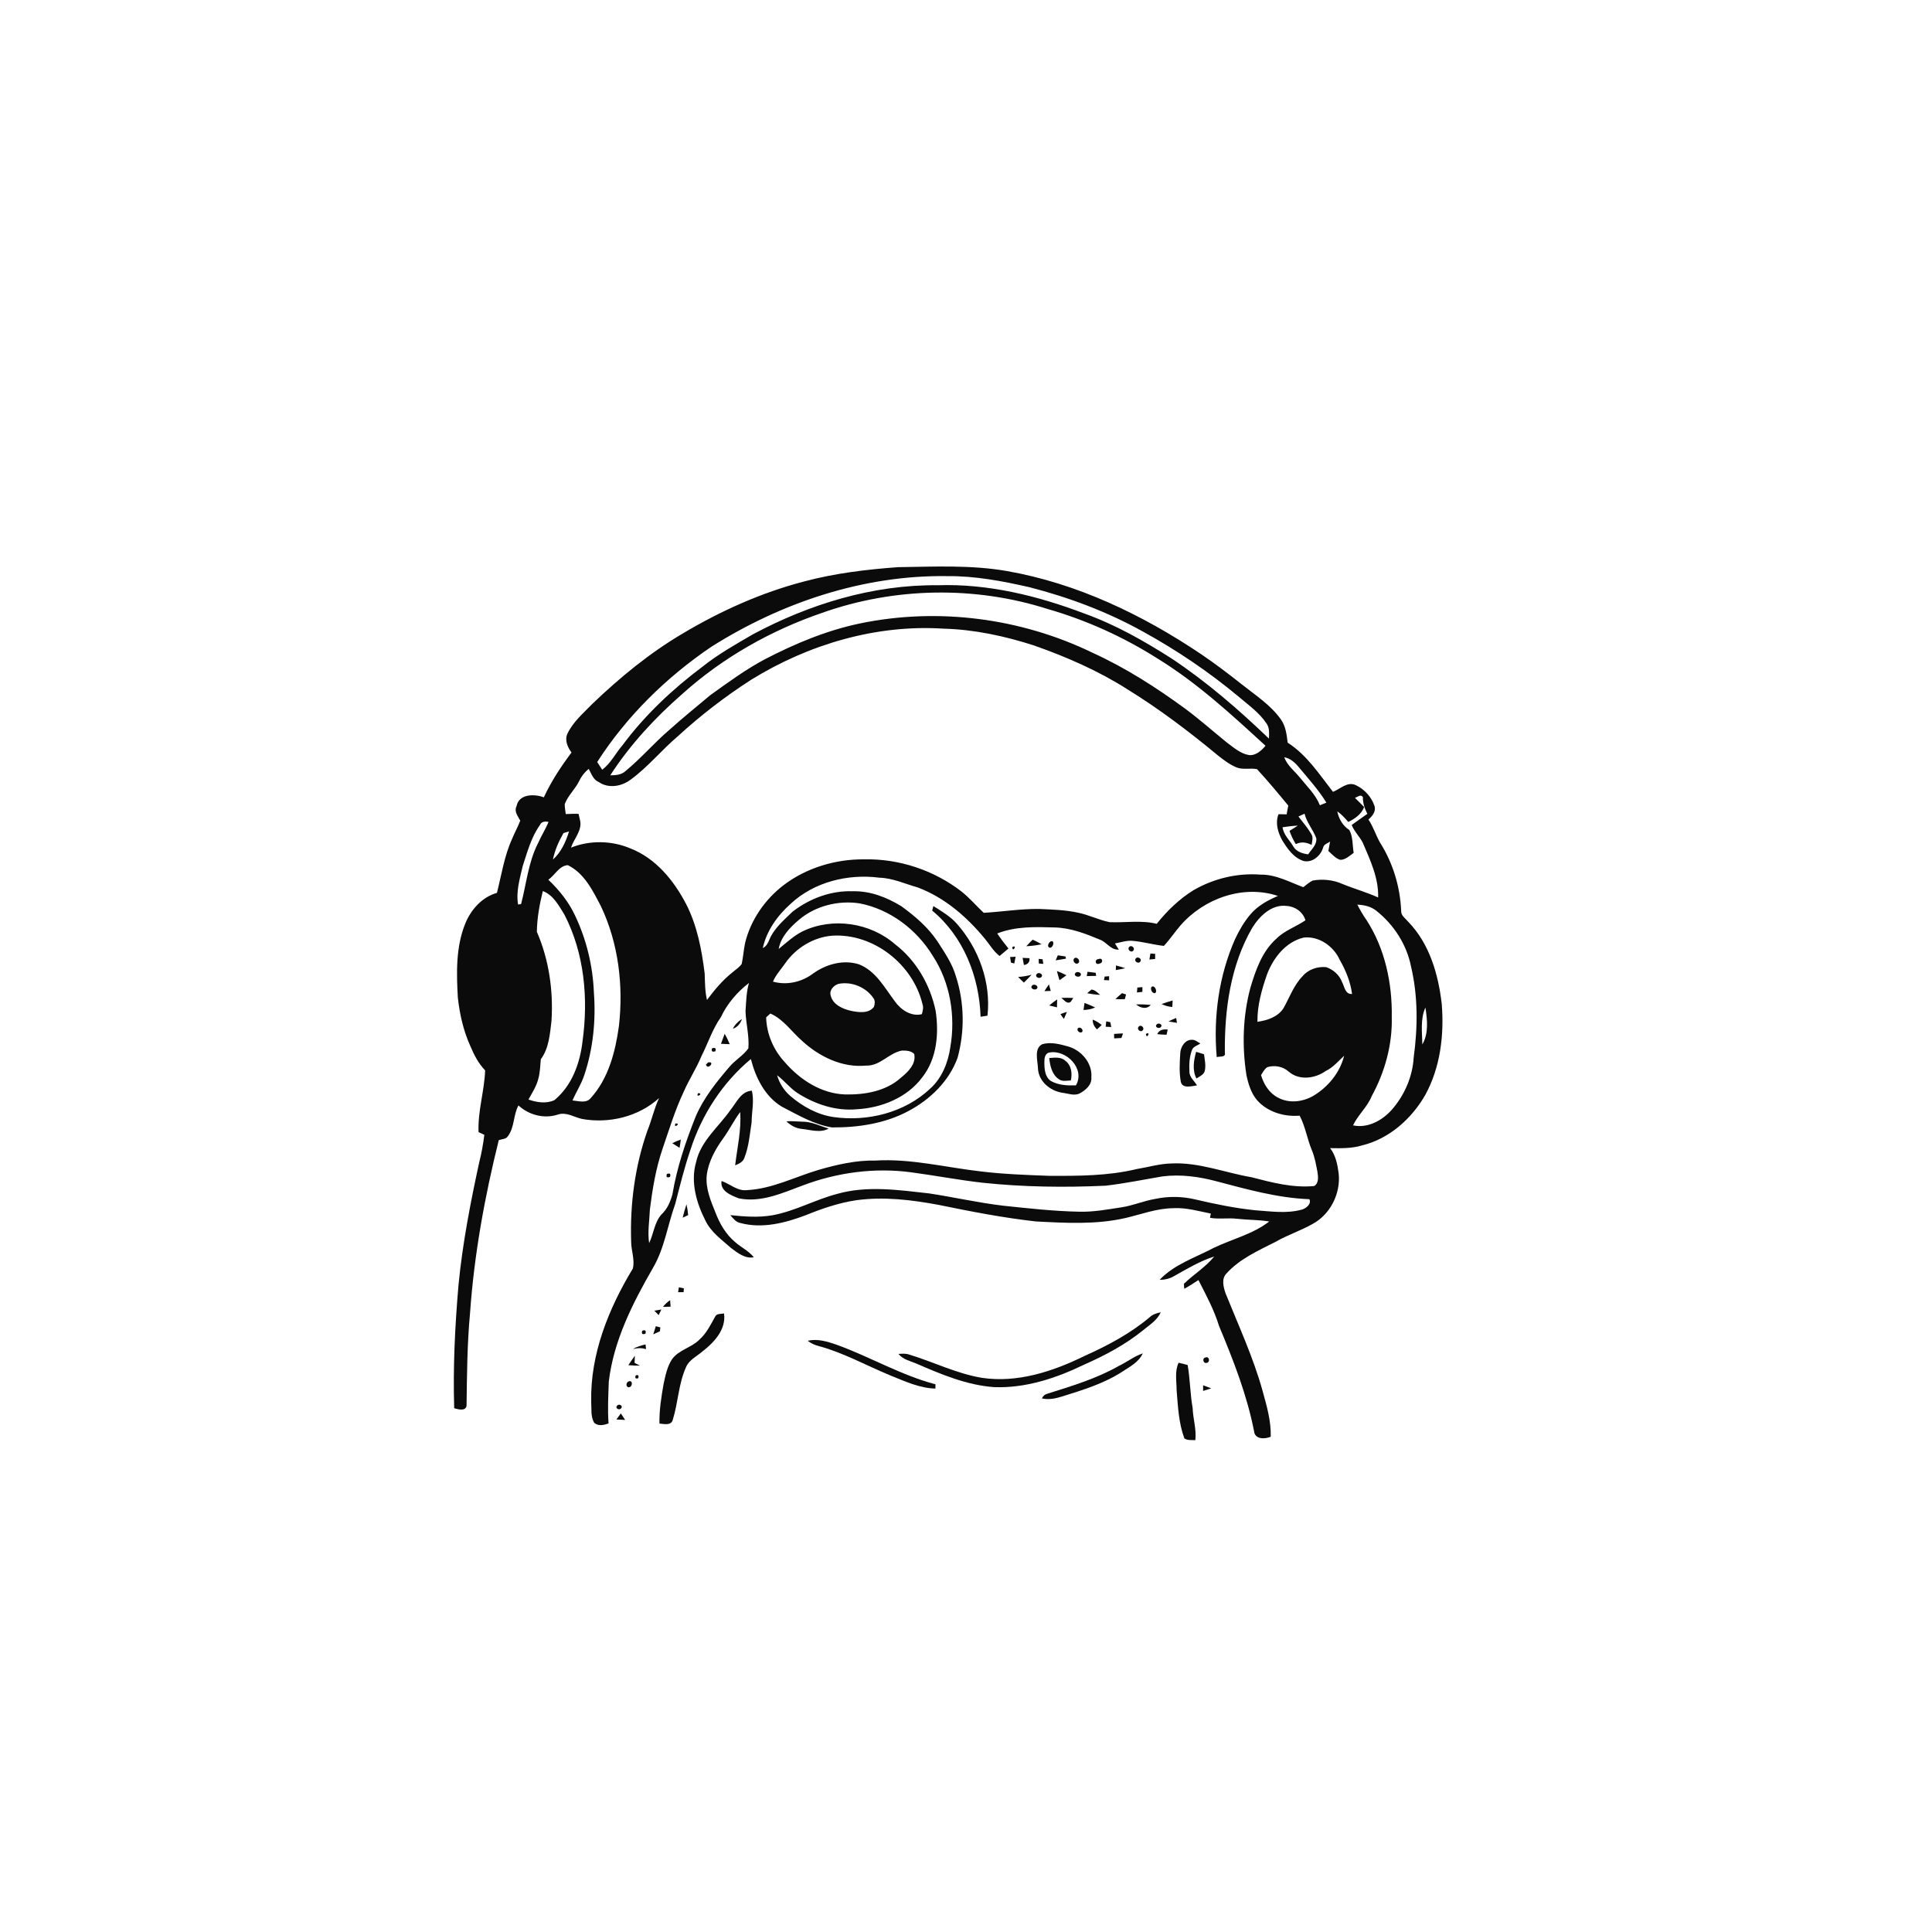 <svg xmlns="http://www.w3.org/2000/svg" width="1024pt" height="1024pt" viewBox="0 0 1024 1024" version="1.1">
<g id="#ffffffff">
<path fill="#ffffff" opacity="0" d=" M 0.00 0.00 L 1024.00 0.00 L 1024.00 1024.00 L 0.00 1024.00 L 0.00 0.00 M 426.15 308.20 C 403.50 314.11 381.95 323.81 361.86 335.77 C 344.39 346.06 328.62 359.02 314.01 373.01 C 309.25 377.92 303.83 382.50 300.80 388.76 C 299.14 392.23 300.79 396.00 302.92 398.84 C 297.31 406.29 292.17 414.13 288.24 422.61 C 283.34 420.72 275.07 420.71 273.81 427.18 C 272.36 430.15 274.47 432.49 275.74 434.97 C 274.50 438.22 272.78 441.28 271.47 444.51 C 267.30 453.61 265.82 463.60 263.39 473.24 C 255.50 475.46 249.57 482.13 246.59 489.55 C 241.56 501.95 241.93 515.60 242.66 528.72 C 243.64 537.60 245.64 546.44 249.36 554.60 C 251.30 559.20 253.63 563.70 257.13 567.33 C 256.74 578.28 253.16 589.00 253.65 600.05 C 254.67 600.51 255.69 600.99 256.71 601.48 C 256.09 606.32 255.26 611.15 254.04 615.88 C 249.35 637.40 245.15 659.08 243.02 681.02 C 241.15 702.75 240.07 724.57 240.73 746.39 C 242.84 747.00 246.85 748.13 247.29 745.02 C 247.50 728.67 247.61 712.29 249.13 696.00 C 251.30 665.05 256.88 634.39 264.36 604.29 C 266.01 603.69 268.22 603.87 269.21 602.17 C 272.79 597.45 271.99 591.02 274.79 585.90 C 280.32 591.01 288.43 593.12 295.66 590.75 C 300.15 589.19 304.33 592.20 308.61 593.09 C 322.91 595.64 338.52 591.84 349.35 581.98 C 346.69 587.53 345.46 593.62 343.14 599.30 C 336.53 618.06 333.88 638.13 334.52 657.97 C 334.50 662.75 336.60 667.67 335.41 672.37 C 322.56 693.61 312.80 717.78 313.35 742.99 C 313.58 746.68 313.00 750.73 314.91 754.08 C 317.08 756.06 320.07 755.34 322.54 754.46 C 322.02 747.04 322.41 739.58 322.68 732.16 C 325.28 710.51 335.32 690.70 346.07 672.05 C 352.22 661.57 353.84 649.35 357.90 638.06 C 360.37 628.55 362.68 618.99 365.87 609.68 C 371.80 591.02 382.89 573.86 397.98 561.31 C 400.48 571.17 405.41 581.14 414.40 586.57 C 422.93 590.93 431.38 596.04 440.98 597.56 C 454.95 597.64 469.33 595.48 481.74 588.74 C 493.13 582.64 503.08 572.95 507.54 560.63 C 511.38 546.56 511.16 531.43 506.67 517.53 C 504.74 510.73 500.67 504.88 496.91 499.01 C 491.91 491.48 484.93 485.55 477.68 480.28 C 469.97 475.58 461.17 472.13 452.01 472.39 C 440.53 471.94 429.18 476.20 420.15 483.14 C 415.54 487.63 410.33 491.93 407.79 498.01 C 407.05 499.82 406.16 501.62 404.31 502.50 C 406.28 493.33 412.10 485.22 419.05 479.05 C 431.47 467.43 449.44 463.04 466.08 465.19 C 473.20 465.39 479.69 468.48 486.44 470.37 C 500.75 475.75 512.62 486.09 522.20 497.79 C 524.66 500.82 526.66 504.27 529.79 506.70 C 531.37 505.40 532.92 504.05 534.51 502.74 C 532.41 500.18 530.41 497.52 528.56 494.77 C 538.19 490.93 548.80 491.28 558.98 491.57 C 567.39 491.77 575.35 494.84 583.00 498.04 C 586.65 499.39 588.71 503.62 593.00 503.31 C 592.32 502.20 591.63 501.12 590.94 500.05 C 593.93 499.51 596.89 498.44 599.97 498.64 C 605.67 499.09 611.20 500.71 616.87 501.35 C 620.05 497.98 622.57 494.08 625.60 490.59 C 638.05 476.21 658.90 468.72 677.34 474.86 C 671.91 477.17 666.54 480.11 662.70 484.69 C 659.42 488.56 656.86 492.99 654.69 497.56 C 645.99 517.17 643.03 539.01 644.89 560.31 C 646.48 559.74 649.81 560.61 649.20 557.94 C 648.97 535.24 652.17 511.66 663.72 491.75 C 667.57 485.54 674.04 479.17 681.95 480.17 C 686.47 480.43 690.61 483.35 691.91 487.77 C 686.90 491.23 680.88 493.14 676.52 497.52 C 668.93 504.26 665.54 514.14 662.72 523.58 C 658.71 538.58 658.25 554.41 660.62 569.72 C 661.59 574.38 663.02 579.16 666.09 582.91 C 671.61 589.35 680.56 592.03 688.83 591.32 C 691.91 597.11 692.81 603.71 695.35 609.72 C 696.86 613.35 697.53 617.25 698.27 621.10 C 698.65 623.66 699.12 626.96 696.59 628.61 C 685.30 629.72 674.15 626.77 663.32 623.96 C 649.20 621.55 635.48 615.94 620.96 616.66 C 614.68 616.76 608.65 618.62 602.50 619.62 C 587.29 623.29 571.56 623.28 556.00 623.21 C 543.86 622.76 531.70 622.33 519.63 620.85 C 501.12 618.73 482.75 613.99 464.01 615.12 C 453.77 614.91 443.69 617.22 433.91 620.05 C 421.35 623.75 409.33 630.10 396.04 630.78 C 390.91 631.46 386.99 627.51 382.45 625.95 C 381.52 631.28 387.58 633.64 391.62 635.16 C 403.35 637.54 414.67 632.33 425.41 628.34 C 443.66 621.41 463.57 618.75 482.96 621.35 C 495.64 623.04 508.22 625.46 520.93 626.89 C 542.51 629.16 564.26 629.45 585.92 628.45 C 596.11 627.28 606.16 625.20 616.26 623.50 C 625.82 622.32 635.49 623.63 644.74 626.10 C 660.93 630.36 677.18 634.97 694.01 635.60 C 695.21 638.09 692.33 640.40 690.17 641.07 C 682.00 643.38 673.45 642.03 665.15 641.45 C 654.46 640.35 643.91 638.15 633.46 635.71 C 626.52 634.06 619.24 633.97 612.27 635.45 C 606.19 636.48 600.47 639.00 594.36 639.91 C 586.95 641.04 579.53 642.43 572.00 642.23 C 558.48 641.96 545.03 640.45 531.60 639.03 C 518.40 637.48 505.43 634.48 492.30 632.51 C 476.23 630.72 459.55 628.28 443.70 632.79 C 432.03 635.85 421.32 641.96 409.38 644.12 C 402.00 645.41 394.45 644.82 387.05 644.04 C 388.54 645.70 389.96 647.74 392.33 648.19 C 403.94 651.36 416.09 648.22 427.04 644.09 C 435.74 640.56 444.70 637.47 454.02 636.12 C 468.55 634.17 483.24 635.95 497.56 638.62 C 514.61 642.13 531.73 645.46 549.04 647.39 C 564.86 648.22 580.95 649.15 596.53 645.57 C 604.97 643.59 613.24 640.41 622.02 640.36 C 628.74 640.00 635.25 641.92 641.77 643.23 C 641.66 643.79 641.43 644.90 641.32 645.46 C 646.11 646.33 650.97 645.38 655.79 645.99 C 661.42 646.62 667.11 646.47 672.72 647.41 C 664.06 654.14 653.10 656.70 643.35 661.37 C 633.57 666.56 622.42 670.09 614.63 678.32 C 617.31 678.35 619.98 677.73 622.30 676.35 C 629.19 672.50 636.01 668.36 643.58 665.97 C 638.98 671.58 632.71 675.44 627.50 680.42 C 627.52 681.30 627.58 682.19 627.70 683.08 C 630.28 681.68 632.75 680.08 635.19 678.45 C 639.25 686.38 643.51 694.25 646.12 702.81 C 653.69 720.87 660.87 739.24 664.67 758.52 C 665.07 762.97 670.37 762.83 673.51 761.50 C 673.76 753.14 671.35 745.03 669.16 737.06 C 664.21 719.29 656.42 702.52 649.56 685.45 C 648.45 682.17 647.30 677.82 650.01 675.03 C 657.05 667.18 666.87 662.89 676.08 658.19 C 682.40 654.56 689.38 652.31 695.71 648.72 C 705.12 643.65 710.65 632.53 709.53 621.98 C 708.93 617.27 707.94 612.38 705.00 608.53 C 710.65 608.64 716.40 608.74 721.88 607.10 C 736.26 603.61 748.14 593.05 755.39 580.40 C 763.41 565.81 765.48 548.61 764.16 532.20 C 762.38 516.50 757.69 500.18 746.40 488.58 C 744.98 486.82 742.55 485.36 742.65 482.85 C 742.13 470.05 738.29 457.38 731.43 446.56 C 729.17 442.60 727.88 438.16 725.30 434.38 C 727.35 432.52 729.46 430.10 728.48 427.10 C 726.92 422.36 723.11 418.28 718.62 416.15 C 714.19 414.03 710.38 418.19 706.50 419.69 C 699.26 410.39 692.61 400.08 682.49 393.63 C 681.97 389.33 681.44 384.79 678.82 381.20 C 673.41 373.59 665.41 368.49 658.22 362.76 C 651.31 357.30 644.30 351.94 637.01 346.99 C 605.75 325.90 570.91 309.17 533.55 302.64 C 514.53 299.36 495.15 300.34 475.94 300.61 C 459.20 301.83 442.41 303.84 426.15 308.20 M 494.06 482.63 C 510.65 496.31 519.06 517.75 519.73 538.90 C 520.95 538.72 522.17 538.53 523.39 538.33 C 525.32 520.77 518.83 502.89 507.27 489.74 C 503.78 485.73 499.15 483.04 494.71 480.24 C 494.55 480.84 494.23 482.03 494.06 482.63 M 543.98 501.52 C 546.69 501.38 549.40 501.06 552.06 500.48 C 550.52 499.57 548.94 498.75 547.31 498.05 C 546.17 499.17 545.05 500.32 543.98 501.52 M 556.81 499.00 C 555.77 499.57 554.69 501.83 556.36 502.31 C 558.33 502.58 559.30 497.93 556.81 499.00 M 536.52 501.97 C 536.66 505.34 539.46 500.36 536.52 501.97 M 598.39 502.02 C 597.31 503.40 599.69 505.28 600.72 503.77 C 601.81 502.33 599.45 500.54 598.39 502.02 M 609.74 505.38 C 609.55 506.43 609.37 507.50 609.20 508.57 C 610.21 508.47 611.23 508.37 612.25 508.28 C 612.25 507.37 612.25 506.46 612.26 505.57 C 611.41 505.49 610.57 505.43 609.74 505.38 M 560.66 506.34 C 560.38 507.00 559.81 508.33 559.53 509.00 C 561.35 508.69 563.17 508.39 565.00 508.10 C 564.93 507.81 564.78 507.23 564.71 506.94 C 563.35 506.75 562.00 506.54 560.66 506.34 M 535.35 507.24 C 535.51 508.22 535.68 509.21 535.85 510.20 C 536.29 510.32 537.15 510.55 537.59 510.67 C 537.83 509.47 538.07 508.27 538.31 507.08 C 537.57 507.12 536.09 507.20 535.35 507.24 M 542.00 507.69 C 542.17 508.63 542.52 510.52 542.69 511.46 C 544.66 511.28 545.97 509.85 545.63 507.85 C 544.41 507.78 543.20 507.72 542.00 507.69 M 550.52 508.22 C 550.54 508.83 550.58 510.06 550.59 510.67 C 551.19 510.72 552.38 510.83 552.98 510.88 C 552.88 510.27 552.68 509.04 552.59 508.43 C 552.07 508.38 551.03 508.27 550.52 508.22 M 569.36 507.99 C 568.13 509.34 570.18 511.71 571.61 510.39 C 572.84 509.10 570.69 506.70 569.36 507.99 M 582.23 508.34 C 579.97 508.43 580.43 511.77 582.67 510.72 C 584.91 510.52 584.52 507.33 582.23 508.34 M 601.96 508.04 C 600.84 509.47 603.39 511.14 604.37 509.69 C 605.51 508.21 602.96 506.64 601.96 508.04 M 591.51 511.71 C 591.48 512.32 591.42 513.55 591.39 514.16 C 593.07 513.88 594.74 513.58 596.40 513.18 C 594.78 512.61 593.15 512.15 591.51 511.71 M 560.18 514.67 C 560.59 516.30 561.06 517.92 561.57 519.54 C 562.80 518.69 564.01 517.80 565.21 516.91 C 563.57 516.06 561.89 515.31 560.18 514.67 M 569.97 515.73 C 568.74 517.28 571.68 518.35 572.62 517.17 C 573.85 515.57 570.91 514.51 569.97 515.73 M 576.42 515.06 C 576.31 515.63 576.10 516.78 576.00 517.35 C 577.66 517.32 579.32 517.28 580.99 517.23 C 580.93 516.82 580.81 516.00 580.75 515.60 C 579.30 515.40 577.86 515.22 576.42 515.06 M 539.65 517.79 C 540.62 518.83 541.62 519.84 542.68 520.80 C 544.07 519.43 545.47 518.07 546.77 516.61 C 544.44 517.28 542.06 517.65 539.65 517.79 M 549.45 516.29 C 548.21 517.86 551.03 519.08 552.00 517.78 C 553.22 516.26 550.37 514.98 549.45 516.29 M 585.49 517.58 C 585.40 518.05 585.21 518.99 585.12 519.46 C 585.80 519.49 587.16 519.55 587.84 519.58 C 587.84 519.04 587.85 517.97 587.85 517.43 C 587.26 517.47 586.08 517.54 585.49 517.58 M 546.96 522.44 C 545.73 523.96 548.61 525.14 549.59 523.99 C 550.74 522.43 547.93 521.16 546.96 522.44 M 553.57 525.32 C 554.68 525.28 555.80 525.24 556.92 525.20 C 556.60 524.04 556.28 522.89 555.95 521.76 C 555.11 522.91 554.31 524.10 553.57 525.32 M 602.82 523.41 C 602.77 524.07 602.65 525.38 602.60 526.04 C 603.55 525.93 604.52 525.82 605.49 525.72 C 605.49 525.09 605.50 523.83 605.50 523.20 C 604.60 523.26 603.71 523.33 602.82 523.41 M 610.30 523.11 C 609.60 524.37 610.54 526.34 612.03 526.44 C 613.87 525.75 611.90 521.72 610.30 523.11 M 578.57 524.48 C 577.74 525.09 576.96 525.75 576.22 526.45 C 578.48 526.87 580.77 527.22 583.09 527.29 C 581.72 526.18 580.42 524.70 578.57 524.48 M 591.17 529.53 C 592.83 529.62 594.51 529.64 596.18 529.57 C 596.35 528.95 596.68 527.71 596.84 527.09 C 596.31 526.92 595.25 526.57 594.71 526.40 C 593.51 527.41 592.30 528.43 591.17 529.53 M 562.54 528.88 C 563.90 529.96 565.75 532.61 567.62 530.83 C 567.93 530.35 568.56 529.40 568.87 528.93 C 566.75 528.84 564.65 528.84 562.54 528.88 M 556.10 532.92 C 557.13 533.17 559.19 533.67 560.22 533.92 C 560.24 532.51 560.28 531.11 560.31 529.71 C 558.86 530.72 557.43 531.76 556.10 532.92 M 615.64 532.17 C 617.43 533.02 619.35 533.60 621.35 533.72 C 621.43 532.56 621.50 531.41 621.53 530.26 C 619.55 530.86 617.57 531.44 615.64 532.17 M 574.81 531.58 C 574.60 532.81 574.43 534.05 574.29 535.31 C 576.42 535.25 578.51 534.84 580.46 533.97 C 578.61 533.08 576.72 532.30 574.81 531.58 M 602.19 532.36 C 604.32 534.29 607.84 535.18 609.91 532.60 C 607.33 532.38 604.76 532.27 602.19 532.36 M 562.07 537.48 C 562.60 538.38 563.21 539.23 563.91 540.03 C 564.46 538.80 564.99 537.57 565.49 536.34 C 564.33 536.66 563.19 537.04 562.07 537.48 M 619.33 541.40 C 620.81 541.67 622.30 541.92 623.81 542.13 C 623.71 541.48 623.50 540.18 623.39 539.53 C 622.00 540.08 620.64 540.69 619.33 541.40 M 579.15 540.42 C 579.09 542.47 579.98 544.21 581.44 545.60 C 582.06 545.02 583.30 543.85 583.92 543.27 C 582.48 542.08 580.89 541.08 579.15 540.42 M 586.32 541.34 C 586.25 542.05 586.11 543.47 586.04 544.18 C 587.02 544.23 588.00 544.29 588.99 544.35 C 588.82 543.49 588.66 542.64 588.50 541.79 C 587.96 541.68 586.86 541.45 586.32 541.34 M 613.02 543.04 C 611.79 544.48 614.44 545.50 615.31 544.33 C 616.50 542.91 613.85 541.83 613.02 543.04 M 603.46 544.25 C 602.30 545.65 604.69 547.46 605.74 545.99 C 606.82 544.59 604.49 542.70 603.46 544.25 M 571.29 545.03 C 570.45 546.28 572.52 548.00 573.59 546.90 C 574.39 545.63 572.34 543.89 571.29 545.03 M 613.36 548.11 C 614.99 548.31 616.64 548.42 618.30 548.44 C 618.46 547.75 618.76 546.38 618.91 545.69 C 616.63 545.39 614.38 545.79 613.36 548.11 M 590.50 548.01 C 590.50 548.60 590.52 549.78 590.52 550.37 C 591.79 550.30 593.07 550.23 594.36 550.16 C 594.58 549.55 595.02 548.34 595.24 547.74 C 593.64 547.79 592.07 547.87 590.50 548.01 M 607.37 547.98 C 607.57 551.36 610.32 546.36 607.37 547.98 M 625.56 558.20 C 625.28 563.21 624.93 568.32 625.84 573.29 C 626.65 577.22 631.66 575.65 634.44 575.28 C 633.02 572.88 630.34 570.95 630.42 567.90 C 630.23 564.17 630.39 560.33 631.68 556.78 C 632.23 554.68 634.67 554.21 636.22 553.06 C 634.79 552.35 633.50 551.02 631.82 551.11 C 628.10 550.96 625.72 554.88 625.56 558.20 M 552.45 553.45 C 547.99 555.64 549.95 561.94 550.12 565.93 C 550.28 572.97 556.38 578.10 562.97 579.18 C 566.06 579.51 569.45 581.05 572.42 579.45 C 575.49 577.72 578.78 574.94 578.44 571.03 C 579.06 563.51 573.21 556.71 566.22 554.68 C 561.80 553.43 556.98 552.13 552.45 553.45 M 633.96 557.48 C 632.72 562.12 631.82 567.15 634.15 571.63 C 635.75 570.50 638.02 569.69 638.56 567.60 C 639.22 564.67 638.54 561.68 638.15 558.78 C 636.75 558.33 635.35 557.89 633.96 557.48 M 387.22 588.22 C 380.93 597.28 371.42 604.68 368.95 615.92 C 365.90 626.42 369.10 637.57 373.92 647.00 C 376.87 653.13 382.57 657.09 387.50 661.49 C 390.99 664.10 394.87 667.23 399.54 666.39 C 396.86 662.99 392.84 661.18 389.66 658.35 C 384.75 654.26 381.45 648.57 379.21 642.66 C 376.66 636.41 373.90 629.84 374.58 622.94 C 375.46 615.70 379.11 609.17 383.31 603.35 C 386.57 598.87 388.98 593.84 392.31 589.41 C 392.99 598.91 390.76 608.26 389.64 617.64 C 391.66 616.84 393.83 615.86 394.56 613.61 C 396.92 607.65 397.40 601.15 398.37 594.86 C 398.41 589.27 399.85 583.60 398.49 578.08 C 392.75 578.43 390.38 584.33 387.22 588.22 M 416.80 594.32 C 419.00 596.47 421.76 598.03 424.87 598.34 C 429.63 598.81 434.72 600.64 439.23 598.17 C 434.58 596.79 430.09 594.41 425.13 594.51 C 422.35 594.40 419.57 594.13 416.80 594.32 M 363.84 638.32 C 363.05 640.64 362.44 643.01 361.83 645.39 C 362.56 645.05 364.01 644.37 364.74 644.03 C 364.58 642.11 364.28 640.19 363.84 638.32 M 359.82 682.29 C 359.67 683.15 359.53 684.02 359.40 684.90 C 360.38 684.88 361.35 684.87 362.33 684.86 C 362.37 684.36 362.43 683.35 362.46 682.85 C 361.80 682.71 360.48 682.43 359.82 682.29 M 351.36 692.67 C 352.71 692.66 354.07 692.62 355.42 692.57 C 355.36 691.70 355.24 689.97 355.18 689.11 C 353.74 690.10 352.44 691.28 351.36 692.67 M 346.80 694.67 C 347.57 695.44 348.33 696.24 349.10 697.03 C 349.46 696.30 350.17 694.82 350.53 694.08 C 349.60 694.23 347.73 694.52 346.80 694.67 M 378.97 697.97 C 376.63 702.16 374.50 706.61 370.86 709.87 C 366.64 714.26 359.95 715.33 356.26 720.32 C 353.65 724.20 352.74 728.92 351.74 733.42 C 350.50 740.38 349.39 747.42 349.52 754.51 C 351.94 754.71 355.72 755.74 356.58 752.55 C 359.44 743.37 359.62 733.41 363.63 724.56 C 365.27 720.73 369.31 718.90 372.31 716.30 C 378.50 711.50 384.96 704.63 383.76 696.14 C 382.11 696.53 379.73 696.04 378.97 697.97 M 609.26 698.24 C 598.98 706.88 587.02 713.20 574.83 718.68 C 558.06 726.90 539.30 733.11 520.41 730.27 C 507.06 728.06 494.86 721.89 481.99 717.98 C 480.13 717.32 478.13 717.46 476.20 717.61 C 478.52 720.49 482.22 721.30 485.48 722.64 C 498.73 728.37 512.38 734.19 526.96 735.21 C 543.53 735.83 559.70 730.50 574.45 723.36 C 585.60 718.44 596.49 712.68 605.98 704.97 C 609.37 702.17 613.36 699.72 615.23 695.56 C 613.04 695.94 610.90 696.67 609.26 698.24 M 347.59 702.92 C 347.18 704.36 346.68 705.78 346.23 707.22 C 347.40 706.68 348.58 706.15 349.76 705.61 C 349.82 705.10 349.94 704.07 350.00 703.55 C 349.40 703.39 348.19 703.08 347.59 702.92 M 340.41 705.31 C 339.88 706.94 340.44 707.47 342.07 706.90 C 342.61 705.27 342.05 704.74 340.41 705.31 M 428.12 710.66 C 429.75 711.93 431.63 712.83 433.65 713.35 C 447.02 716.94 459.16 723.76 471.89 729.01 C 479.59 732.09 487.33 735.77 495.78 735.98 C 495.79 735.41 495.82 734.27 495.83 733.71 C 477.48 728.89 461.02 719.07 443.26 712.67 C 438.41 711.05 433.25 709.39 428.12 710.66 M 335.51 715.05 C 337.81 714.44 340.13 714.33 342.41 715.10 C 342.35 714.46 342.22 713.19 342.15 712.55 C 339.86 713.17 337.51 713.71 335.51 715.05 M 592.93 724.00 C 581.10 730.74 567.96 734.64 555.05 738.72 C 553.74 739.07 552.80 739.89 552.23 741.19 C 555.90 742.03 559.63 741.22 563.15 740.10 C 574.10 736.67 585.27 733.25 594.97 726.93 C 598.98 724.29 603.61 721.93 605.69 717.32 C 601.10 718.86 597.27 721.93 592.93 724.00 M 333.04 723.59 C 335.09 723.77 337.15 723.78 339.21 723.83 C 338.26 723.33 337.30 722.85 336.35 722.38 C 336.38 721.43 336.44 719.53 336.47 718.58 C 335.28 720.22 334.12 721.87 333.04 723.59 M 638.98 719.48 C 636.97 719.80 637.72 722.98 639.65 722.33 C 641.52 721.91 640.96 718.73 638.98 719.48 M 623.64 736.97 C 624.35 745.51 624.72 754.29 627.75 762.41 C 629.46 763.54 631.61 763.19 633.56 763.32 C 634.21 757.55 632.31 751.96 632.12 746.23 C 630.78 738.70 630.80 731.01 629.48 723.49 C 627.88 723.04 626.27 722.63 624.67 722.29 C 622.54 726.90 623.63 732.09 623.64 736.97 M 336.91 729.01 C 336.44 730.45 336.90 730.93 338.27 730.47 C 338.72 729.01 338.26 728.53 336.91 729.01 M 333.25 732.14 C 331.94 732.51 331.51 734.82 333.00 735.26 C 335.15 735.65 335.80 731.34 333.25 732.14 M 637.68 734.22 C 637.67 735.22 637.67 736.22 637.67 737.23 C 639.11 736.80 640.53 736.34 641.96 735.86 C 640.54 735.28 639.11 734.73 637.68 734.22 M 327.04 745.11 C 325.80 746.51 328.40 747.67 329.24 746.39 C 330.43 744.97 327.87 743.78 327.04 745.11 M 326.70 752.35 C 328.25 752.44 329.79 752.52 331.35 752.59 C 330.59 751.43 329.82 750.28 329.04 749.15 C 328.25 750.20 327.47 751.27 326.70 752.35 Z" />
<path fill="#ffffff" opacity="0" d=" M 376.88 342.90 C 414.10 319.36 457.72 304.71 502.03 305.36 C 516.73 305.21 531.29 307.97 545.58 311.22 C 566.60 316.63 587.11 324.31 606.08 334.91 C 623.97 344.76 640.95 356.28 656.64 369.36 C 661.81 373.77 667.56 377.80 671.34 383.55 C 672.98 385.87 672.63 388.80 672.57 391.48 C 656.50 376.06 639.57 361.39 620.99 349.03 C 606.35 339.70 591.16 331.06 574.76 325.19 C 550.00 315.77 523.65 309.29 497.01 310.19 C 462.78 309.84 429.17 320.11 399.17 336.14 C 389.98 341.47 380.67 346.71 372.34 353.35 C 356.45 365.27 341.82 378.99 329.95 394.97 C 326.26 399.23 323.76 404.54 319.18 407.98 C 318.30 406.60 317.43 405.23 316.53 403.88 C 332.11 379.64 353.08 359.05 376.88 342.90 Z" />
<path fill="#ffffff" opacity="0" d=" M 435.78 324.81 C 473.98 311.26 516.59 310.45 555.23 322.77 C 575.90 328.70 595.65 337.68 613.80 349.21 C 634.66 362.07 652.77 378.76 670.75 395.27 C 668.56 397.86 665.67 400.54 662.02 400.21 C 657.47 399.46 653.95 396.25 650.36 393.63 C 643.00 387.67 635.91 381.36 628.30 375.71 C 612.81 364.36 596.55 353.93 579.04 345.96 C 541.05 327.54 497.05 321.85 455.69 330.46 C 438.06 334.15 421.32 341.16 405.38 349.43 C 395.17 354.87 385.83 361.72 376.45 368.46 C 369.23 374.55 361.84 380.47 354.82 386.80 C 346.73 393.70 339.81 401.87 331.59 408.63 C 329.40 410.74 326.30 410.90 323.43 410.95 C 333.94 394.73 347.19 380.40 361.73 367.73 C 383.10 348.50 408.64 334.11 435.78 324.81 Z" />
<path fill="#ffffff" opacity="0" d=" M 398.22 360.23 C 428.50 341.54 464.30 330.90 500.03 333.20 C 516.37 333.62 532.48 337.11 548.00 342.09 C 565.26 348.18 582.18 355.53 597.64 365.40 C 614.51 375.81 630.32 387.79 645.57 400.43 C 648.59 402.82 651.72 405.21 655.30 406.70 C 658.78 408.15 662.68 406.95 666.24 407.66 C 671.99 413.92 677.44 420.45 682.84 427.00 C 682.48 428.53 682.19 430.07 681.96 431.62 C 680.51 431.57 679.08 431.54 677.65 431.54 C 675.79 436.11 677.31 441.23 679.59 445.35 C 682.37 449.88 685.74 454.79 691.10 456.39 C 695.75 457.30 700.02 453.51 701.28 449.25 C 701.68 447.45 703.64 446.99 704.97 446.06 C 704.69 447.72 704.37 449.37 704.06 451.03 C 705.99 452.73 707.75 454.87 710.26 455.71 C 713.12 455.84 715.27 453.55 717.47 452.04 C 716.81 448.02 717.15 443.56 715.18 439.92 C 711.70 437.71 709.63 434.06 708.79 430.08 C 711.06 431.57 712.86 433.62 714.62 435.66 C 718.15 433.92 721.56 431.59 723.02 427.75 C 721.44 426.09 719.78 424.51 718.17 422.90 C 719.55 422.41 721.17 420.75 722.36 422.48 C 722.30 425.64 723.29 428.57 724.72 431.35 C 721.99 433.38 719.13 435.23 716.41 437.26 C 717.80 440.69 720.52 443.30 722.25 446.53 C 726.21 455.81 730.76 465.34 730.44 475.68 C 724.28 472.88 717.74 471.08 711.49 468.51 C 706.55 466.31 700.98 465.77 695.69 466.73 C 693.89 467.65 692.37 469.01 690.78 470.23 C 683.37 467.48 676.15 463.40 668.01 463.57 C 655.75 462.63 643.33 465.64 632.70 471.75 C 625.10 476.42 618.64 482.70 613.08 489.64 C 604.90 487.61 596.41 489.13 588.11 488.77 C 582.46 487.61 577.22 484.96 571.57 483.78 C 564.72 482.26 557.68 482.08 550.71 481.76 C 540.90 481.66 531.17 483.26 521.39 483.81 C 517.40 480.07 513.85 475.85 509.54 472.46 C 494.93 461.19 476.45 455.06 458.01 455.47 C 442.79 455.34 427.36 459.96 415.21 469.23 C 405.40 476.80 397.95 487.54 394.95 499.62 C 394.16 503.34 393.92 507.16 393.13 510.88 C 391.89 512.71 389.93 513.87 388.30 515.31 C 383.03 519.46 378.72 524.64 374.72 529.99 C 373.61 525.38 373.68 520.66 373.49 515.97 C 371.92 503.36 369.53 490.59 363.67 479.20 C 357.20 466.72 347.57 454.91 334.14 449.68 C 324.23 445.47 312.66 445.26 302.65 449.26 C 304.25 444.36 308.84 439.99 307.38 434.50 C 307.17 433.44 306.92 432.39 306.65 431.35 C 304.38 431.28 302.12 431.37 299.86 431.47 C 299.69 429.71 299.28 427.97 299.32 426.21 C 301.02 421.65 304.82 418.36 306.93 414.03 C 308.12 411.49 309.86 409.27 312.04 407.51 C 313.46 410.09 314.41 413.32 317.42 414.53 C 322.54 418.07 329.48 416.83 334.23 413.24 C 343.42 406.55 350.60 397.58 359.25 390.25 C 371.34 379.15 384.41 369.10 398.22 360.23 Z" />
<path fill="#ffffff" opacity="0" d=" M 680.68 401.34 C 683.91 401.95 686.35 404.16 688.38 406.61 C 693.47 412.70 698.83 418.63 703.02 425.41 C 702.16 425.76 700.43 426.46 699.57 426.81 C 697.28 421.05 692.70 416.81 688.92 412.06 C 686.07 408.57 682.23 405.73 680.68 401.34 Z" />
<path fill="#ffffff" opacity="0" d=" M 688.20 432.76 C 689.01 432.39 690.62 431.65 691.43 431.28 C 692.62 436.01 696.00 439.76 697.65 444.29 C 698.11 447.71 695.05 450.21 693.35 452.83 C 690.31 452.41 687.06 451.41 685.44 448.59 C 683.51 445.23 680.28 442.49 679.79 438.46 C 682.47 438.06 685.16 437.71 687.88 437.60 C 686.40 438.54 684.91 439.44 683.46 440.39 C 684.34 442.83 685.43 445.20 686.82 447.41 C 689.62 445.98 692.46 446.44 695.17 447.81 C 695.45 445.91 696.17 443.81 695.01 442.05 C 693.07 438.73 690.53 435.81 688.20 432.76 Z" />
<path fill="#ffffff" opacity="0" d=" M 286.18 437.28 C 286.94 435.36 288.99 435.28 290.74 435.62 C 289.13 439.56 286.82 443.15 285.10 447.04 C 279.99 457.07 279.01 468.45 276.18 479.19 C 275.78 479.24 274.99 479.35 274.59 479.41 C 273.43 472.50 275.52 465.65 277.06 458.99 C 279.51 451.54 281.55 443.74 286.18 437.28 Z" />
<path fill="#ffffff" opacity="0" d=" M 298.66 441.54 C 299.40 441.33 300.86 440.90 301.60 440.68 C 299.89 446.19 297.44 451.66 293.07 455.59 C 294.07 450.62 296.15 445.91 298.66 441.54 Z" />
<path fill="#ffffff" opacity="0" d=" M 290.64 466.28 C 294.11 463.85 296.39 458.85 300.94 458.55 C 309.72 462.78 314.23 472.16 318.54 480.40 C 327.82 500.04 330.48 522.37 328.04 543.84 C 326.17 557.42 322.52 571.66 313.06 582.05 C 310.65 584.96 306.60 583.51 303.44 583.26 C 305.39 578.71 308.16 574.53 309.69 569.80 C 314.41 555.74 315.87 540.69 314.77 525.95 C 314.20 511.89 310.83 497.93 304.78 485.22 C 301.43 478.01 296.36 471.74 290.64 466.28 Z" />
<path fill="#ffffff" opacity="0" d=" M 284.55 493.89 C 284.64 486.63 285.97 479.33 287.71 472.28 C 293.30 474.38 296.19 480.02 299.17 484.80 C 309.78 505.32 311.89 529.32 308.75 551.93 C 307.41 563.56 303.12 575.45 293.86 583.09 C 289.48 585.13 284.49 584.29 280.09 582.78 C 282.07 579.17 284.41 575.66 285.36 571.60 C 286.29 568.28 286.29 564.83 286.64 561.43 C 290.98 555.57 291.48 548.00 292.31 541.00 C 293.31 525.02 290.96 508.62 284.55 493.89 Z" />
<path fill="#ffffff" opacity="0" d=" M 423.48 487.50 C 432.22 480.10 444.33 477.10 455.57 478.80 C 471.74 481.90 485.89 492.68 494.39 506.61 C 503.63 520.72 506.54 538.49 503.70 555.00 C 502.53 563.17 499.26 571.39 493.01 577.01 C 479.50 589.75 459.78 594.64 441.63 592.04 C 433.17 590.77 425.46 586.49 419.01 581.00 C 415.60 578.10 413.12 574.21 411.88 569.91 C 415.71 572.76 418.63 576.67 422.64 579.31 C 431.92 585.24 442.96 588.97 454.07 587.93 C 467.27 587.22 480.86 581.78 488.90 570.90 C 496.60 561.04 497.72 547.69 495.90 535.71 C 493.03 522.03 485.63 509.09 474.47 500.53 C 461.33 489.03 441.33 486.02 425.53 493.56 C 420.73 495.92 416.82 499.64 412.71 502.98 C 413.90 496.47 418.64 491.63 423.48 487.50 Z" />
<path fill="#ffffff" opacity="0" d=" M 719.42 479.50 C 722.95 479.61 726.54 480.42 729.38 482.64 C 738.69 490.00 745.55 500.54 747.87 512.24 C 751.60 528.00 751.47 544.44 749.29 560.42 C 748.70 570.76 744.31 580.75 737.44 588.46 C 732.40 594.00 724.81 598.11 717.14 596.46 C 719.78 590.88 724.68 586.77 727.02 581.00 C 734.02 568.20 738.05 553.66 737.66 539.01 C 737.96 521.14 734.07 502.81 724.29 487.66 C 722.43 485.08 720.89 482.31 719.42 479.50 Z" />
<path fill="#ffffff" opacity="0" d=" M 416.33 510.35 C 421.97 502.37 431.15 496.78 440.93 495.94 C 462.88 494.51 483.93 511.11 488.94 532.26 C 489.58 534.00 489.05 535.81 488.60 537.54 C 482.91 538.93 477.44 535.20 474.29 530.73 C 468.83 523.47 464.15 514.56 455.21 511.09 C 446.91 508.51 437.90 511.02 430.98 515.97 C 424.96 520.53 417.01 522.35 409.69 520.28 C 411.25 516.56 414.09 513.65 416.33 510.35 Z" />
<path fill="#ffffff" opacity="0" d=" M 671.51 516.56 C 674.81 507.75 681.46 499.17 691.02 496.93 C 699.14 496.05 706.89 501.53 710.12 508.81 C 713.32 514.37 715.78 520.43 716.62 526.83 C 712.92 527.10 712.66 522.97 711.32 520.53 C 709.91 516.74 706.66 513.88 702.88 512.60 C 698.31 512.17 693.37 513.81 690.40 517.40 C 685.72 522.19 683.50 528.64 680.28 534.37 C 677.29 539.02 671.66 540.85 666.46 541.57 C 666.35 532.98 668.72 524.60 671.51 516.56 Z" />
<path fill="#ffffff" opacity="0" d=" M 444.41 521.47 C 451.45 520.06 459.16 523.27 463.10 529.28 C 463.90 530.58 463.68 532.30 463.19 533.69 C 460.34 537.37 455.11 536.56 451.12 535.78 C 446.71 534.78 441.46 532.54 440.30 527.71 C 439.40 524.82 441.86 522.29 444.41 521.47 Z" />
<path fill="#ffffff" opacity="0" d=" M 382.08 539.11 C 385.43 531.96 390.73 525.79 396.97 520.99 C 395.56 525.87 395.48 530.97 395.14 536.01 C 395.36 542.58 397.20 549.06 396.65 555.66 C 393.88 559.54 389.57 561.89 386.54 565.54 C 379.69 573.56 372.94 581.92 368.76 591.70 C 363.43 605.08 358.76 618.80 356.40 633.04 C 355.32 636.93 353.66 640.87 350.62 643.65 C 346.79 647.91 346.48 653.92 344.05 658.90 C 343.18 652.96 344.21 647.01 344.45 641.08 C 345.80 630.28 347.58 619.48 351.08 609.14 C 354.61 598.86 357.76 588.40 362.43 578.54 C 365.23 572.11 369.13 566.24 371.80 559.75 C 375.27 552.89 377.62 545.44 382.08 539.11 M 388.41 545.26 C 390.89 544.49 392.41 542.46 393.27 540.10 C 391.21 541.35 389.50 543.10 388.41 545.26 M 382.13 553.24 C 383.67 553.32 385.22 553.39 386.77 553.44 C 385.98 551.56 385.14 549.69 384.08 547.95 C 383.40 549.70 382.76 551.46 382.13 553.24 M 377.40 555.63 C 376.90 557.21 377.49 557.73 379.17 557.19 C 379.67 555.61 379.08 555.09 377.40 555.63 M 375.27 563.13 C 375.00 563.42 374.45 564.00 374.17 564.29 C 375.20 567.52 379.31 562.25 375.27 563.13 M 369.99 579.40 C 368.45 582.35 373.36 579.46 369.99 579.40 M 358.00 595.47 C 356.67 598.49 361.42 595.26 358.00 595.47 M 356.31 605.93 C 357.59 606.75 358.88 607.56 360.18 608.37 C 360.44 606.91 360.67 605.45 360.84 603.99 C 359.28 604.51 357.78 605.19 356.31 605.93 M 353.45 622.23 C 352.94 623.87 353.49 624.39 355.11 623.79 C 355.63 622.17 355.08 621.65 353.45 622.23 Z" />
<path fill="#ffffff" opacity="0" d=" M 753.87 553.58 C 753.76 547.10 752.73 540.10 755.50 534.03 C 756.48 540.46 757.29 547.69 753.87 553.58 Z" />
<path fill="#ffffff" opacity="0" d=" M 406.08 539.21 C 406.64 538.70 407.76 537.69 408.32 537.19 C 415.32 540.27 419.62 546.90 425.23 551.78 C 434.35 560.12 446.50 566.04 459.12 564.78 C 466.43 565.07 471.16 558.08 478.04 556.82 C 480.26 556.81 482.92 556.88 484.56 558.63 C 485.70 563.98 481.14 568.29 477.35 571.34 C 469.42 578.44 458.25 580.29 447.94 580.08 C 435.33 579.66 424.04 572.33 415.99 563.01 C 410.01 556.59 406.28 548.01 406.08 539.21 Z" />
<path fill="#ffffff" opacity="0" d=" M 553.54 562.98 C 553.50 560.99 553.80 558.27 556.22 557.86 C 565.16 556.17 575.35 566.53 570.26 575.27 C 565.78 575.41 561.01 575.23 557.04 572.96 C 553.76 570.84 553.54 566.49 553.54 562.98 M 556.11 560.79 C 556.55 564.83 557.52 569.47 561.11 571.92 C 562.94 573.39 565.43 572.74 567.58 572.65 C 568.38 569.01 567.93 564.70 564.74 562.32 C 562.41 560.06 559.04 560.55 556.11 560.79 Z" />
<path fill="#ffffff" opacity="0" d=" M 702.61 567.67 C 706.54 565.82 709.30 562.46 712.42 559.58 C 710.16 568.61 703.87 576.20 695.95 580.90 C 690.35 584.09 683.14 584.93 677.36 581.75 C 672.69 579.38 669.82 574.70 668.37 569.82 C 669.35 568.34 670.16 566.62 671.69 565.62 C 675.56 564.43 679.98 565.23 683.02 567.97 C 688.56 572.80 696.95 571.70 702.61 567.67 Z" />
</g>
<g id="#0b0b0bff">
<path fill="#0b0b0b" opacity="1.00" d=" M 426.15 308.20 C 442.41 303.84 459.20 301.83 475.94 300.61 C 495.15 300.34 514.53 299.36 533.55 302.64 C 570.91 309.17 605.75 325.90 637.01 346.99 C 644.30 351.94 651.31 357.30 658.22 362.76 C 665.41 368.49 673.41 373.59 678.82 381.20 C 681.44 384.79 681.97 389.33 682.49 393.63 C 692.61 400.08 699.26 410.39 706.50 419.69 C 710.38 418.19 714.19 414.03 718.62 416.15 C 723.11 418.28 726.92 422.36 728.48 427.10 C 729.46 430.10 727.35 432.52 725.30 434.38 C 727.88 438.16 729.17 442.60 731.43 446.56 C 738.29 457.38 742.13 470.05 742.65 482.85 C 742.55 485.36 744.98 486.82 746.40 488.58 C 757.69 500.18 762.38 516.50 764.16 532.20 C 765.48 548.61 763.41 565.81 755.39 580.40 C 748.14 593.05 736.26 603.61 721.88 607.10 C 716.40 608.74 710.65 608.64 705.00 608.53 C 707.94 612.38 708.93 617.27 709.53 621.98 C 710.65 632.53 705.12 643.65 695.71 648.72 C 689.38 652.31 682.40 654.56 676.08 658.19 C 666.87 662.89 657.05 667.18 650.01 675.03 C 647.30 677.82 648.45 682.17 649.56 685.45 C 656.42 702.52 664.21 719.29 669.16 737.06 C 671.35 745.03 673.76 753.14 673.51 761.50 C 670.37 762.83 665.07 762.97 664.67 758.52 C 660.87 739.24 653.69 720.87 646.12 702.81 C 643.51 694.25 639.25 686.38 635.19 678.45 C 632.75 680.08 630.28 681.68 627.70 683.08 C 627.58 682.19 627.52 681.30 627.50 680.42 C 632.71 675.44 638.98 671.58 643.58 665.97 C 636.01 668.36 629.19 672.50 622.30 676.35 C 619.98 677.73 617.31 678.35 614.63 678.32 C 622.42 670.09 633.57 666.56 643.35 661.37 C 653.10 656.70 664.06 654.14 672.72 647.41 C 667.11 646.47 661.42 646.62 655.79 645.99 C 650.97 645.38 646.11 646.33 641.32 645.46 C 641.43 644.90 641.66 643.79 641.77 643.23 C 635.25 641.92 628.74 640.00 622.02 640.36 C 613.24 640.41 604.97 643.59 596.53 645.57 C 580.95 649.15 564.86 648.22 549.04 647.39 C 531.73 645.46 514.61 642.13 497.56 638.62 C 483.24 635.95 468.55 634.17 454.02 636.12 C 444.70 637.47 435.74 640.56 427.04 644.09 C 416.09 648.22 403.94 651.36 392.33 648.19 C 389.96 647.74 388.54 645.70 387.05 644.04 C 394.45 644.82 402.00 645.41 409.38 644.12 C 421.32 641.96 432.03 635.85 443.70 632.79 C 459.55 628.28 476.23 630.72 492.30 632.51 C 505.43 634.48 518.40 637.48 531.60 639.03 C 545.03 640.45 558.48 641.96 572.00 642.23 C 579.53 642.43 586.95 641.04 594.36 639.91 C 600.47 639.00 606.19 636.48 612.27 635.45 C 619.24 633.97 626.52 634.06 633.46 635.71 C 643.91 638.15 654.46 640.35 665.15 641.45 C 673.45 642.03 682.00 643.38 690.17 641.07 C 692.33 640.40 695.21 638.09 694.01 635.60 C 677.18 634.97 660.93 630.36 644.74 626.10 C 635.49 623.63 625.82 622.32 616.26 623.50 C 606.16 625.20 596.11 627.28 585.92 628.45 C 564.26 629.45 542.51 629.16 520.93 626.89 C 508.22 625.46 495.64 623.04 482.96 621.35 C 463.57 618.75 443.66 621.41 425.41 628.34 C 414.67 632.33 403.35 637.54 391.62 635.16 C 387.58 633.64 381.52 631.28 382.45 625.95 C 386.99 627.51 390.91 631.46 396.04 630.78 C 409.33 630.10 421.35 623.75 433.91 620.05 C 443.69 617.22 453.77 614.91 464.01 615.12 C 482.75 613.99 501.12 618.73 519.63 620.85 C 531.70 622.33 543.86 622.76 556.00 623.21 C 571.56 623.28 587.29 623.29 602.50 619.62 C 608.65 618.62 614.68 616.76 620.96 616.66 C 635.48 615.94 649.20 621.55 663.32 623.96 C 674.15 626.77 685.30 629.72 696.59 628.61 C 699.12 626.96 698.65 623.66 698.27 621.10 C 697.53 617.25 696.86 613.35 695.35 609.72 C 692.81 603.71 691.91 597.11 688.83 591.32 C 680.56 592.03 671.61 589.35 666.09 582.91 C 663.02 579.16 661.59 574.38 660.62 569.72 C 658.25 554.41 658.71 538.58 662.72 523.58 C 665.54 514.14 668.93 504.26 676.52 497.52 C 680.88 493.14 686.90 491.23 691.91 487.77 C 690.61 483.35 686.47 480.43 681.95 480.17 C 674.04 479.17 667.57 485.54 663.72 491.75 C 652.17 511.66 648.97 535.24 649.20 557.94 C 649.81 560.61 646.48 559.74 644.89 560.31 C 643.03 539.01 645.99 517.17 654.69 497.56 C 656.86 492.99 659.42 488.56 662.70 484.69 C 666.54 480.11 671.91 477.17 677.34 474.86 C 658.90 468.72 638.05 476.21 625.60 490.59 C 622.57 494.08 620.05 497.98 616.87 501.35 C 611.20 500.71 605.67 499.09 599.97 498.64 C 596.89 498.44 593.93 499.51 590.94 500.05 C 591.63 501.12 592.32 502.20 593.00 503.31 C 588.71 503.62 586.65 499.39 583.00 498.04 C 575.35 494.84 567.39 491.77 558.98 491.57 C 548.80 491.28 538.19 490.93 528.56 494.77 C 530.41 497.52 532.41 500.18 534.51 502.74 C 532.92 504.05 531.37 505.40 529.79 506.70 C 526.66 504.27 524.66 500.82 522.20 497.79 C 512.62 486.09 500.75 475.75 486.44 470.37 C 479.69 468.48 473.20 465.39 466.08 465.19 C 449.44 463.04 431.47 467.43 419.05 479.05 C 412.10 485.22 406.28 493.33 404.31 502.50 C 406.16 501.62 407.05 499.82 407.79 498.01 C 410.33 491.93 415.54 487.63 420.15 483.14 C 429.18 476.20 440.53 471.94 452.01 472.39 C 461.17 472.13 469.97 475.58 477.68 480.28 C 484.93 485.55 491.91 491.48 496.91 499.01 C 500.67 504.88 504.74 510.73 506.67 517.53 C 511.16 531.43 511.38 546.56 507.54 560.63 C 503.08 572.95 493.13 582.64 481.74 588.74 C 469.33 595.48 454.95 597.64 440.98 597.56 C 431.38 596.04 422.93 590.93 414.40 586.57 C 405.41 581.14 400.48 571.17 397.98 561.31 C 382.89 573.86 371.80 591.02 365.87 609.68 C 362.68 618.99 360.37 628.55 357.90 638.06 C 353.84 649.35 352.22 661.57 346.07 672.05 C 335.32 690.70 325.28 710.51 322.68 732.16 C 322.41 739.58 322.02 747.04 322.54 754.46 C 320.07 755.34 317.08 756.06 314.91 754.08 C 313.00 750.73 313.58 746.68 313.35 742.99 C 312.80 717.78 322.56 693.61 335.41 672.37 C 336.60 667.67 334.50 662.75 334.52 657.97 C 333.88 638.13 336.53 618.06 343.14 599.30 C 345.46 593.62 346.69 587.53 349.35 581.98 C 338.52 591.84 322.91 595.64 308.61 593.09 C 304.33 592.20 300.15 589.19 295.66 590.75 C 288.43 593.12 280.32 591.01 274.79 585.90 C 271.99 591.02 272.79 597.45 269.21 602.17 C 268.22 603.87 266.01 603.69 264.36 604.29 C 256.88 634.39 251.30 665.05 249.13 696.00 C 247.61 712.29 247.50 728.67 247.29 745.02 C 246.85 748.13 242.84 747.00 240.73 746.39 C 240.07 724.57 241.15 702.75 243.02 681.02 C 245.15 659.08 249.35 637.40 254.04 615.88 C 255.26 611.15 256.09 606.32 256.71 601.48 C 255.69 600.99 254.67 600.51 253.65 600.05 C 253.16 589.00 256.74 578.28 257.13 567.33 C 253.63 563.70 251.30 559.20 249.36 554.60 C 245.64 546.44 243.64 537.60 242.66 528.72 C 241.93 515.60 241.56 501.95 246.59 489.55 C 249.57 482.13 255.50 475.46 263.39 473.24 C 265.82 463.60 267.30 453.61 271.47 444.51 C 272.78 441.28 274.50 438.22 275.74 434.97 C 274.47 432.49 272.36 430.15 273.81 427.18 C 275.07 420.71 283.34 420.72 288.24 422.61 C 292.17 414.13 297.31 406.29 302.92 398.84 C 300.79 396.00 299.14 392.23 300.80 388.76 C 303.83 382.50 309.25 377.92 314.01 373.01 C 328.62 359.02 344.39 346.06 361.86 335.77 C 381.95 323.81 403.50 314.11 426.15 308.20 M 376.88 342.90 C 353.08 359.05 332.11 379.64 316.53 403.88 C 317.43 405.23 318.30 406.60 319.18 407.98 C 323.76 404.54 326.26 399.23 329.95 394.97 C 341.82 378.99 356.45 365.27 372.34 353.35 C 380.67 346.71 389.98 341.47 399.17 336.14 C 429.17 320.11 462.78 309.84 497.01 310.19 C 523.65 309.29 550.00 315.77 574.76 325.19 C 591.16 331.06 606.35 339.70 620.99 349.03 C 639.57 361.39 656.50 376.06 672.57 391.48 C 672.63 388.80 672.98 385.87 671.34 383.55 C 667.56 377.80 661.81 373.77 656.64 369.36 C 640.95 356.28 623.97 344.76 606.08 334.91 C 587.11 324.31 566.60 316.63 545.58 311.22 C 531.29 307.97 516.73 305.21 502.03 305.36 C 457.72 304.71 414.10 319.36 376.88 342.90 M 435.78 324.81 C 408.64 334.11 383.10 348.50 361.73 367.73 C 347.19 380.40 333.94 394.73 323.43 410.95 C 326.30 410.90 329.40 410.74 331.59 408.63 C 339.81 401.87 346.73 393.70 354.82 386.80 C 361.84 380.47 369.23 374.55 376.45 368.46 C 385.83 361.72 395.17 354.87 405.38 349.43 C 421.32 341.16 438.06 334.15 455.69 330.46 C 497.05 321.85 541.05 327.54 579.04 345.96 C 596.55 353.93 612.81 364.36 628.30 375.71 C 635.91 381.36 643.00 387.67 650.36 393.63 C 653.95 396.25 657.47 399.46 662.02 400.21 C 665.67 400.54 668.56 397.86 670.75 395.27 C 652.77 378.76 634.66 362.07 613.80 349.21 C 595.65 337.68 575.90 328.70 555.23 322.77 C 516.59 310.45 473.98 311.26 435.78 324.81 M 398.22 360.23 C 384.41 369.10 371.34 379.15 359.25 390.25 C 350.60 397.58 343.42 406.55 334.23 413.24 C 329.48 416.83 322.54 418.07 317.42 414.53 C 314.41 413.32 313.46 410.09 312.04 407.51 C 309.86 409.27 308.12 411.49 306.93 414.03 C 304.82 418.36 301.02 421.65 299.32 426.21 C 299.28 427.97 299.69 429.71 299.86 431.47 C 302.12 431.37 304.38 431.28 306.65 431.35 C 306.92 432.39 307.17 433.44 307.38 434.50 C 308.84 439.99 304.25 444.36 302.65 449.26 C 312.66 445.26 324.23 445.47 334.14 449.68 C 347.57 454.91 357.20 466.72 363.67 479.20 C 369.53 490.59 371.92 503.36 373.49 515.97 C 373.68 520.66 373.61 525.38 374.72 529.99 C 378.72 524.64 383.03 519.46 388.30 515.31 C 389.93 513.87 391.89 512.71 393.13 510.88 C 393.92 507.16 394.16 503.34 394.95 499.62 C 397.95 487.54 405.40 476.80 415.21 469.23 C 427.36 459.96 442.79 455.34 458.01 455.47 C 476.45 455.06 494.93 461.19 509.54 472.46 C 513.85 475.85 517.40 480.07 521.39 483.81 C 531.17 483.26 540.90 481.66 550.71 481.76 C 557.68 482.08 564.72 482.26 571.57 483.78 C 577.22 484.96 582.46 487.61 588.11 488.77 C 596.41 489.13 604.90 487.61 613.08 489.64 C 618.64 482.70 625.10 476.42 632.70 471.75 C 643.33 465.64 655.75 462.63 668.01 463.57 C 676.15 463.40 683.37 467.48 690.78 470.23 C 692.37 469.01 693.89 467.65 695.69 466.73 C 700.98 465.77 706.55 466.31 711.49 468.51 C 717.74 471.08 724.28 472.88 730.44 475.68 C 730.76 465.34 726.21 455.81 722.25 446.53 C 720.52 443.30 717.80 440.69 716.41 437.26 C 719.13 435.23 721.99 433.38 724.72 431.35 C 723.29 428.57 722.30 425.64 722.36 422.48 C 721.17 420.75 719.55 422.41 718.17 422.90 C 719.78 424.51 721.44 426.09 723.02 427.75 C 721.56 431.59 718.15 433.92 714.62 435.66 C 712.86 433.62 711.06 431.57 708.79 430.08 C 709.63 434.06 711.70 437.71 715.18 439.92 C 717.15 443.56 716.81 448.02 717.47 452.04 C 715.27 453.55 713.12 455.84 710.26 455.71 C 707.75 454.87 705.99 452.73 704.06 451.03 C 704.37 449.37 704.69 447.72 704.97 446.06 C 703.64 446.99 701.68 447.45 701.28 449.25 C 700.02 453.51 695.75 457.30 691.10 456.39 C 685.74 454.79 682.37 449.88 679.59 445.35 C 677.31 441.23 675.79 436.11 677.65 431.54 C 679.08 431.54 680.51 431.57 681.96 431.62 C 682.19 430.07 682.48 428.53 682.84 427.00 C 677.44 420.45 671.99 413.92 666.24 407.66 C 662.68 406.95 658.78 408.15 655.30 406.70 C 651.72 405.21 648.59 402.82 645.57 400.43 C 630.32 387.79 614.51 375.81 597.64 365.40 C 582.18 355.53 565.26 348.18 548.00 342.09 C 532.48 337.11 516.37 333.62 500.03 333.20 C 464.30 330.90 428.50 341.54 398.22 360.23 M 680.68 401.34 C 682.23 405.73 686.07 408.57 688.92 412.06 C 692.70 416.81 697.28 421.05 699.57 426.81 C 700.43 426.46 702.16 425.76 703.02 425.41 C 698.83 418.63 693.47 412.70 688.38 406.61 C 686.35 404.16 683.91 401.95 680.68 401.34 M 688.20 432.76 C 690.53 435.81 693.07 438.73 695.01 442.05 C 696.17 443.81 695.45 445.91 695.17 447.81 C 692.46 446.44 689.62 445.98 686.82 447.41 C 685.43 445.20 684.34 442.83 683.46 440.39 C 684.91 439.44 686.40 438.54 687.88 437.60 C 685.16 437.71 682.47 438.06 679.79 438.46 C 680.28 442.49 683.51 445.23 685.44 448.59 C 687.06 451.41 690.31 452.41 693.35 452.83 C 695.05 450.21 698.11 447.71 697.65 444.29 C 696.00 439.76 692.62 436.01 691.43 431.28 C 690.62 431.65 689.01 432.39 688.20 432.76 M 286.18 437.28 C 281.55 443.74 279.51 451.54 277.06 458.99 C 275.52 465.65 273.43 472.50 274.59 479.41 C 274.99 479.35 275.78 479.24 276.18 479.19 C 279.01 468.45 279.99 457.07 285.10 447.04 C 286.82 443.15 289.13 439.56 290.74 435.62 C 288.99 435.28 286.94 435.36 286.18 437.28 M 298.66 441.54 C 296.15 445.91 294.07 450.62 293.07 455.59 C 297.44 451.66 299.89 446.19 301.60 440.68 C 300.86 440.90 299.40 441.33 298.66 441.54 M 290.64 466.28 C 296.36 471.74 301.43 478.01 304.78 485.22 C 310.83 497.93 314.20 511.89 314.77 525.95 C 315.87 540.69 314.41 555.74 309.69 569.80 C 308.16 574.53 305.39 578.71 303.44 583.26 C 306.60 583.51 310.65 584.96 313.06 582.05 C 322.52 571.66 326.17 557.42 328.04 543.84 C 330.48 522.37 327.82 500.04 318.54 480.40 C 314.23 472.16 309.72 462.78 300.94 458.55 C 296.39 458.85 294.11 463.85 290.64 466.28 M 284.55 493.89 C 290.96 508.62 293.31 525.02 292.31 541.00 C 291.48 548.00 290.98 555.57 286.64 561.43 C 286.29 564.83 286.29 568.28 285.36 571.60 C 284.41 575.66 282.07 579.17 280.09 582.78 C 284.49 584.29 289.48 585.13 293.86 583.09 C 303.12 575.45 307.41 563.56 308.75 551.93 C 311.89 529.32 309.78 505.32 299.17 484.80 C 296.19 480.02 293.30 474.38 287.71 472.28 C 285.97 479.33 284.64 486.63 284.55 493.89 M 423.48 487.50 C 418.64 491.63 413.90 496.47 412.71 502.98 C 416.82 499.64 420.73 495.92 425.53 493.56 C 441.33 486.02 461.33 489.03 474.47 500.53 C 485.63 509.09 493.03 522.03 495.90 535.71 C 497.72 547.69 496.60 561.04 488.90 570.90 C 480.86 581.78 467.27 587.22 454.07 587.93 C 442.96 588.97 431.92 585.24 422.64 579.31 C 418.63 576.67 415.71 572.76 411.88 569.91 C 413.12 574.21 415.60 578.10 419.01 581.00 C 425.46 586.49 433.17 590.77 441.63 592.04 C 459.78 594.64 479.50 589.75 493.01 577.01 C 499.26 571.39 502.53 563.17 503.70 555.00 C 506.54 538.49 503.63 520.72 494.39 506.61 C 485.89 492.68 471.74 481.90 455.57 478.80 C 444.33 477.10 432.22 480.10 423.48 487.50 M 719.42 479.50 C 720.89 482.31 722.43 485.08 724.29 487.66 C 734.07 502.81 737.96 521.14 737.66 539.01 C 738.05 553.66 734.02 568.20 727.02 581.00 C 724.68 586.77 719.78 590.88 717.14 596.46 C 724.81 598.11 732.40 594.00 737.44 588.46 C 744.31 580.75 748.70 570.76 749.29 560.42 C 751.47 544.44 751.60 528.00 747.87 512.24 C 745.55 500.54 738.69 490.00 729.38 482.64 C 726.54 480.42 722.95 479.61 719.42 479.50 M 416.33 510.35 C 414.09 513.65 411.25 516.56 409.69 520.28 C 417.01 522.35 424.96 520.53 430.98 515.97 C 437.90 511.02 446.91 508.51 455.21 511.09 C 464.15 514.56 468.83 523.47 474.29 530.73 C 477.44 535.20 482.91 538.93 488.60 537.54 C 489.05 535.81 489.58 534.00 488.94 532.26 C 483.93 511.11 462.88 494.51 440.93 495.94 C 431.15 496.78 421.97 502.37 416.33 510.35 M 671.51 516.56 C 668.72 524.60 666.35 532.98 666.46 541.57 C 671.66 540.85 677.29 539.02 680.28 534.37 C 683.50 528.64 685.72 522.19 690.40 517.40 C 693.37 513.81 698.31 512.17 702.88 512.60 C 706.66 513.88 709.91 516.74 711.32 520.53 C 712.66 522.97 712.92 527.10 716.62 526.83 C 715.78 520.43 713.32 514.37 710.12 508.81 C 706.89 501.53 699.14 496.05 691.02 496.93 C 681.46 499.17 674.81 507.75 671.51 516.56 M 444.41 521.47 C 441.86 522.29 439.40 524.82 440.30 527.71 C 441.46 532.54 446.71 534.78 451.12 535.78 C 455.11 536.56 460.34 537.37 463.19 533.69 C 463.68 532.30 463.90 530.58 463.10 529.28 C 459.16 523.27 451.45 520.06 444.41 521.47 M 382.08 539.11 C 377.62 545.44 375.27 552.89 371.80 559.75 C 369.13 566.24 365.23 572.11 362.43 578.54 C 357.76 588.40 354.61 598.86 351.08 609.14 C 347.58 619.48 345.80 630.28 344.45 641.08 C 344.21 647.01 343.18 652.96 344.05 658.90 C 346.48 653.92 346.79 647.91 350.62 643.65 C 353.66 640.87 355.32 636.93 356.40 633.04 C 358.76 618.80 363.43 605.08 368.76 591.70 C 372.94 581.92 379.69 573.56 386.54 565.54 C 389.57 561.89 393.88 559.54 396.65 555.66 C 397.20 549.06 395.36 542.58 395.14 536.01 C 395.48 530.97 395.56 525.87 396.97 520.99 C 390.73 525.79 385.43 531.96 382.08 539.11 M 753.87 553.58 C 757.29 547.69 756.48 540.46 755.50 534.03 C 752.73 540.10 753.76 547.10 753.87 553.58 M 406.08 539.21 C 406.28 548.01 410.01 556.59 415.99 563.01 C 424.04 572.33 435.33 579.66 447.94 580.08 C 458.25 580.29 469.42 578.44 477.35 571.34 C 481.14 568.29 485.70 563.98 484.56 558.63 C 482.92 556.88 480.26 556.81 478.04 556.82 C 471.16 558.08 466.43 565.07 459.12 564.78 C 446.50 566.04 434.35 560.12 425.23 551.78 C 419.62 546.90 415.32 540.27 408.32 537.19 C 407.76 537.69 406.64 538.70 406.08 539.21 M 702.61 567.67 C 696.95 571.70 688.56 572.80 683.02 567.97 C 679.98 565.23 675.56 564.43 671.69 565.62 C 670.16 566.62 669.35 568.34 668.37 569.82 C 669.82 574.70 672.69 579.38 677.36 581.75 C 683.14 584.93 690.35 584.09 695.95 580.90 C 703.87 576.20 710.16 568.61 712.42 559.58 C 709.30 562.46 706.54 565.82 702.61 567.67 Z" />
<path fill="#0b0b0b" opacity="1.00" d=" M 494.06 482.63 C 494.23 482.03 494.55 480.84 494.71 480.24 C 499.15 483.04 503.78 485.73 507.27 489.74 C 518.83 502.89 525.32 520.77 523.39 538.33 C 522.17 538.53 520.95 538.72 519.73 538.90 C 519.06 517.75 510.65 496.31 494.06 482.63 Z" />
<path fill="#0b0b0b" opacity="1.00" d=" M 543.98 501.52 C 545.05 500.32 546.17 499.17 547.31 498.05 C 548.94 498.75 550.52 499.57 552.06 500.48 C 549.40 501.06 546.69 501.38 543.98 501.52 Z" />
<path fill="#0b0b0b" opacity="1.00" d=" M 556.81 499.00 C 559.30 497.93 558.33 502.58 556.36 502.31 C 554.69 501.83 555.77 499.57 556.81 499.00 Z" />
<path fill="#0b0b0b" opacity="1.00" d=" M 536.52 501.97 C 539.46 500.36 536.66 505.34 536.52 501.97 Z" />
<path fill="#0b0b0b" opacity="1.00" d=" M 598.39 502.02 C 599.45 500.54 601.81 502.33 600.72 503.77 C 599.69 505.28 597.31 503.40 598.39 502.02 Z" />
<path fill="#0b0b0b" opacity="1.00" d=" M 609.74 505.38 C 610.57 505.43 611.41 505.49 612.26 505.57 C 612.25 506.46 612.25 507.37 612.25 508.28 C 611.23 508.37 610.21 508.47 609.20 508.57 C 609.37 507.50 609.55 506.43 609.74 505.38 Z" />
<path fill="#0b0b0b" opacity="1.00" d=" M 560.66 506.34 C 562.00 506.54 563.35 506.75 564.71 506.94 C 564.78 507.23 564.93 507.81 565.00 508.10 C 563.17 508.39 561.35 508.69 559.53 509.00 C 559.81 508.33 560.38 507.00 560.66 506.34 Z" />
<path fill="#0b0b0b" opacity="1.00" d=" M 535.35 507.24 C 536.09 507.20 537.57 507.12 538.31 507.08 C 538.07 508.27 537.83 509.47 537.59 510.67 C 537.15 510.55 536.29 510.32 535.85 510.20 C 535.68 509.21 535.51 508.22 535.35 507.24 Z" />
<path fill="#0b0b0b" opacity="1.00" d=" M 542.00 507.69 C 543.20 507.72 544.41 507.78 545.63 507.85 C 545.97 509.85 544.66 511.28 542.69 511.46 C 542.52 510.52 542.17 508.63 542.00 507.69 Z" />
<path fill="#0b0b0b" opacity="1.00" d=" M 550.52 508.22 C 551.03 508.27 552.07 508.38 552.59 508.43 C 552.68 509.04 552.88 510.27 552.98 510.88 C 552.38 510.83 551.19 510.72 550.59 510.67 C 550.58 510.06 550.54 508.83 550.52 508.22 Z" />
<path fill="#0b0b0b" opacity="1.00" d=" M 569.36 507.99 C 570.69 506.70 572.84 509.10 571.61 510.39 C 570.18 511.71 568.13 509.34 569.36 507.99 Z" />
<path fill="#0b0b0b" opacity="1.00" d=" M 582.23 508.34 C 584.52 507.33 584.91 510.52 582.67 510.72 C 580.43 511.77 579.97 508.43 582.23 508.34 Z" />
<path fill="#0b0b0b" opacity="1.00" d=" M 601.96 508.04 C 602.96 506.64 605.51 508.21 604.37 509.69 C 603.39 511.14 600.84 509.47 601.96 508.04 Z" />
<path fill="#0b0b0b" opacity="1.00" d=" M 591.51 511.71 C 593.15 512.15 594.78 512.61 596.40 513.18 C 594.74 513.58 593.07 513.88 591.39 514.16 C 591.42 513.55 591.48 512.32 591.51 511.71 Z" />
<path fill="#0b0b0b" opacity="1.00" d=" M 560.18 514.67 C 561.89 515.31 563.57 516.06 565.21 516.91 C 564.01 517.80 562.80 518.69 561.57 519.54 C 561.06 517.92 560.59 516.30 560.18 514.67 Z" />
<path fill="#0b0b0b" opacity="1.00" d=" M 569.97 515.73 C 570.91 514.51 573.85 515.57 572.62 517.17 C 571.68 518.35 568.74 517.28 569.97 515.73 Z" />
<path fill="#0b0b0b" opacity="1.00" d=" M 576.42 515.06 C 577.86 515.22 579.30 515.40 580.75 515.60 C 580.81 516.00 580.93 516.82 580.99 517.23 C 579.32 517.28 577.66 517.32 576.00 517.35 C 576.10 516.78 576.31 515.63 576.42 515.06 Z" />
<path fill="#0b0b0b" opacity="1.00" d=" M 539.65 517.79 C 542.06 517.65 544.44 517.28 546.77 516.61 C 545.47 518.07 544.07 519.43 542.68 520.80 C 541.62 519.84 540.62 518.83 539.65 517.79 Z" />
<path fill="#0b0b0b" opacity="1.00" d=" M 549.45 516.29 C 550.37 514.98 553.22 516.26 552.00 517.78 C 551.03 519.08 548.21 517.86 549.45 516.29 Z" />
<path fill="#0b0b0b" opacity="1.00" d=" M 585.49 517.58 C 586.08 517.54 587.26 517.47 587.85 517.43 C 587.85 517.97 587.84 519.04 587.84 519.58 C 587.16 519.55 585.80 519.49 585.12 519.46 C 585.21 518.99 585.40 518.05 585.49 517.58 Z" />
<path fill="#0b0b0b" opacity="1.00" d=" M 546.96 522.44 C 547.93 521.16 550.74 522.43 549.59 523.99 C 548.61 525.14 545.73 523.96 546.96 522.44 Z" />
<path fill="#0b0b0b" opacity="1.00" d=" M 553.57 525.32 C 554.31 524.10 555.11 522.91 555.95 521.76 C 556.28 522.89 556.60 524.04 556.92 525.20 C 555.80 525.24 554.68 525.28 553.57 525.32 Z" />
<path fill="#0b0b0b" opacity="1.00" d=" M 602.82 523.41 C 603.71 523.33 604.60 523.26 605.50 523.20 C 605.50 523.83 605.49 525.09 605.49 525.72 C 604.52 525.82 603.55 525.93 602.60 526.04 C 602.65 525.38 602.77 524.07 602.82 523.41 Z" />
<path fill="#0b0b0b" opacity="1.00" d=" M 610.30 523.11 C 611.90 521.72 613.87 525.75 612.03 526.44 C 610.54 526.34 609.60 524.37 610.30 523.11 Z" />
<path fill="#0b0b0b" opacity="1.00" d=" M 578.57 524.48 C 580.42 524.70 581.72 526.18 583.09 527.29 C 580.77 527.22 578.48 526.87 576.22 526.45 C 576.96 525.75 577.74 525.09 578.57 524.48 Z" />
<path fill="#0b0b0b" opacity="1.00" d=" M 591.17 529.53 C 592.30 528.43 593.51 527.41 594.71 526.40 C 595.25 526.57 596.31 526.92 596.84 527.09 C 596.68 527.71 596.35 528.95 596.18 529.57 C 594.51 529.64 592.83 529.62 591.17 529.53 Z" />
<path fill="#0b0b0b" opacity="1.00" d=" M 562.54 528.88 C 564.65 528.84 566.75 528.84 568.87 528.93 C 568.56 529.40 567.93 530.35 567.62 530.83 C 565.75 532.61 563.90 529.96 562.54 528.88 Z" />
<path fill="#0b0b0b" opacity="1.00" d=" M 556.10 532.92 C 557.43 531.76 558.86 530.72 560.31 529.71 C 560.28 531.11 560.24 532.51 560.22 533.92 C 559.19 533.67 557.13 533.17 556.10 532.92 Z" />
<path fill="#0b0b0b" opacity="1.00" d=" M 615.64 532.17 C 617.57 531.44 619.55 530.86 621.53 530.26 C 621.50 531.41 621.43 532.56 621.35 533.72 C 619.35 533.60 617.43 533.02 615.64 532.17 Z" />
<path fill="#0b0b0b" opacity="1.00" d=" M 574.81 531.58 C 576.72 532.30 578.61 533.08 580.46 533.97 C 578.51 534.84 576.42 535.25 574.29 535.31 C 574.43 534.05 574.60 532.81 574.81 531.58 Z" />
<path fill="#0b0b0b" opacity="1.00" d=" M 602.19 532.36 C 604.76 532.27 607.33 532.38 609.91 532.60 C 607.84 535.18 604.32 534.29 602.19 532.36 Z" />
<path fill="#0b0b0b" opacity="1.00" d=" M 562.07 537.48 C 563.19 537.04 564.33 536.66 565.49 536.34 C 564.99 537.57 564.46 538.80 563.91 540.03 C 563.21 539.23 562.60 538.38 562.07 537.48 Z" />
<path fill="#0b0b0b" opacity="1.00" d=" M 619.33 541.40 C 620.64 540.69 622.00 540.08 623.39 539.53 C 623.50 540.18 623.71 541.48 623.81 542.13 C 622.30 541.92 620.81 541.67 619.33 541.40 Z" />
<path fill="#0b0b0b" opacity="1.00" d=" M 388.41 545.26 C 389.50 543.10 391.21 541.35 393.27 540.10 C 392.41 542.46 390.89 544.49 388.41 545.26 Z" />
<path fill="#0b0b0b" opacity="1.00" d=" M 579.15 540.42 C 580.89 541.08 582.48 542.08 583.92 543.27 C 583.30 543.85 582.06 545.02 581.44 545.60 C 579.98 544.21 579.09 542.47 579.15 540.42 Z" />
<path fill="#0b0b0b" opacity="1.00" d=" M 586.32 541.34 C 586.86 541.45 587.96 541.68 588.50 541.79 C 588.66 542.64 588.82 543.49 588.99 544.35 C 588.00 544.29 587.02 544.23 586.04 544.18 C 586.11 543.47 586.25 542.05 586.32 541.34 Z" />
<path fill="#0b0b0b" opacity="1.00" d=" M 613.02 543.04 C 613.85 541.83 616.50 542.91 615.31 544.33 C 614.44 545.50 611.79 544.48 613.02 543.04 Z" />
<path fill="#0b0b0b" opacity="1.00" d=" M 603.46 544.25 C 604.49 542.70 606.82 544.59 605.74 545.99 C 604.69 547.46 602.30 545.65 603.46 544.25 Z" />
<path fill="#0b0b0b" opacity="1.00" d=" M 571.29 545.03 C 572.34 543.89 574.39 545.63 573.59 546.90 C 572.52 548.00 570.45 546.28 571.29 545.03 Z" />
<path fill="#0b0b0b" opacity="1.00" d=" M 613.36 548.11 C 614.38 545.79 616.63 545.39 618.91 545.69 C 618.76 546.38 618.46 547.75 618.30 548.44 C 616.64 548.42 614.99 548.31 613.36 548.11 Z" />
<path fill="#0b0b0b" opacity="1.00" d=" M 590.50 548.01 C 592.07 547.87 593.64 547.79 595.24 547.74 C 595.02 548.34 594.58 549.55 594.36 550.16 C 593.07 550.23 591.79 550.30 590.52 550.37 C 590.52 549.78 590.50 548.60 590.50 548.01 Z" />
<path fill="#0b0b0b" opacity="1.00" d=" M 607.37 547.98 C 610.32 546.36 607.57 551.36 607.37 547.98 Z" />
<path fill="#0b0b0b" opacity="1.00" d=" M 382.13 553.24 C 382.76 551.46 383.40 549.70 384.08 547.95 C 385.14 549.69 385.98 551.56 386.77 553.44 C 385.22 553.39 383.67 553.32 382.13 553.24 Z" />
<path fill="#0b0b0b" opacity="1.00" d=" M 625.56 558.20 C 625.72 554.88 628.10 550.96 631.82 551.11 C 633.50 551.02 634.79 552.35 636.22 553.06 C 634.67 554.21 632.23 554.68 631.68 556.78 C 630.39 560.33 630.23 564.17 630.42 567.90 C 630.34 570.95 633.02 572.88 634.44 575.28 C 631.66 575.65 626.65 577.22 625.84 573.29 C 624.93 568.32 625.28 563.21 625.56 558.20 Z" />
<path fill="#0b0b0b" opacity="1.00" d=" M 552.45 553.45 C 556.98 552.13 561.80 553.43 566.22 554.68 C 573.21 556.71 579.06 563.51 578.44 571.03 C 578.78 574.94 575.49 577.72 572.42 579.45 C 569.45 581.05 566.06 579.51 562.97 579.18 C 556.38 578.10 550.28 572.97 550.12 565.93 C 549.95 561.94 547.99 555.64 552.45 553.45 M 553.54 562.98 C 553.54 566.49 553.76 570.84 557.04 572.96 C 561.01 575.23 565.78 575.41 570.26 575.27 C 575.35 566.53 565.16 556.17 556.22 557.86 C 553.80 558.27 553.50 560.99 553.54 562.98 Z" />
<path fill="#0b0b0b" opacity="1.00" d=" M 377.40 555.63 C 379.08 555.09 379.67 555.61 379.17 557.19 C 377.49 557.73 376.90 557.21 377.40 555.63 Z" />
<path fill="#0b0b0b" opacity="1.00" d=" M 633.96 557.48 C 635.35 557.89 636.75 558.33 638.15 558.78 C 638.54 561.68 639.22 564.67 638.56 567.60 C 638.02 569.69 635.75 570.50 634.15 571.63 C 631.82 567.15 632.72 562.12 633.96 557.48 Z" />
<path fill="#0b0b0b" opacity="1.00" d=" M 556.11 560.79 C 559.04 560.55 562.41 560.06 564.74 562.32 C 567.93 564.70 568.38 569.01 567.58 572.65 C 565.43 572.74 562.94 573.39 561.11 571.92 C 557.52 569.47 556.55 564.83 556.11 560.79 Z" />
<path fill="#0b0b0b" opacity="1.00" d=" M 375.27 563.13 C 379.31 562.25 375.20 567.52 374.17 564.29 C 374.45 564.00 375.00 563.42 375.27 563.13 Z" />
<path fill="#0b0b0b" opacity="1.00" d=" M 387.22 588.22 C 390.38 584.33 392.75 578.43 398.49 578.08 C 399.85 583.60 398.41 589.27 398.37 594.86 C 397.40 601.15 396.92 607.65 394.56 613.61 C 393.83 615.86 391.66 616.84 389.64 617.64 C 390.76 608.26 392.99 598.91 392.31 589.41 C 388.98 593.84 386.57 598.87 383.31 603.35 C 379.11 609.17 375.46 615.70 374.58 622.94 C 373.90 629.84 376.66 636.41 379.21 642.66 C 381.45 648.57 384.75 654.26 389.66 658.35 C 392.84 661.18 396.86 662.99 399.54 666.39 C 394.87 667.23 390.99 664.10 387.50 661.49 C 382.57 657.09 376.87 653.13 373.92 647.00 C 369.10 637.57 365.90 626.42 368.95 615.92 C 371.42 604.68 380.93 597.28 387.22 588.22 Z" />
<path fill="#0b0b0b" opacity="1.00" d=" M 369.99 579.40 C 373.36 579.46 368.45 582.35 369.99 579.40 Z" />
<path fill="#0b0b0b" opacity="1.00" d=" M 416.80 594.32 C 419.57 594.13 422.35 594.40 425.13 594.51 C 430.09 594.41 434.58 596.79 439.23 598.17 C 434.72 600.64 429.63 598.81 424.87 598.34 C 421.76 598.03 419.00 596.47 416.80 594.32 Z" />
<path fill="#0b0b0b" opacity="1.00" d=" M 358.00 595.47 C 361.42 595.26 356.67 598.49 358.00 595.47 Z" />
<path fill="#0b0b0b" opacity="1.00" d=" M 356.31 605.93 C 357.78 605.19 359.28 604.51 360.84 603.99 C 360.67 605.45 360.44 606.91 360.18 608.37 C 358.88 607.56 357.59 606.75 356.31 605.93 Z" />
<path fill="#0b0b0b" opacity="1.00" d=" M 353.45 622.23 C 355.08 621.65 355.63 622.17 355.11 623.79 C 353.49 624.39 352.94 623.87 353.45 622.23 Z" />
<path fill="#0b0b0b" opacity="1.00" d=" M 363.84 638.32 C 364.28 640.19 364.58 642.11 364.74 644.03 C 364.01 644.37 362.56 645.05 361.83 645.39 C 362.44 643.01 363.05 640.64 363.84 638.32 Z" />
<path fill="#0b0b0b" opacity="1.00" d=" M 359.82 682.29 C 360.48 682.43 361.80 682.71 362.46 682.85 C 362.43 683.35 362.37 684.36 362.33 684.86 C 361.35 684.87 360.38 684.88 359.40 684.90 C 359.53 684.02 359.67 683.15 359.82 682.29 Z" />
<path fill="#0b0b0b" opacity="1.00" d=" M 351.36 692.67 C 352.44 691.28 353.74 690.10 355.18 689.11 C 355.24 689.97 355.36 691.70 355.42 692.57 C 354.07 692.62 352.71 692.66 351.36 692.67 Z" />
<path fill="#0b0b0b" opacity="1.00" d=" M 346.80 694.67 C 347.73 694.52 349.60 694.23 350.53 694.08 C 350.17 694.82 349.46 696.30 349.10 697.03 C 348.33 696.24 347.57 695.44 346.80 694.67 Z" />
<path fill="#0b0b0b" opacity="1.00" d=" M 378.97 697.97 C 379.73 696.04 382.11 696.53 383.76 696.14 C 384.96 704.63 378.50 711.50 372.31 716.30 C 369.31 718.90 365.27 720.73 363.63 724.56 C 359.62 733.41 359.44 743.37 356.58 752.55 C 355.72 755.74 351.94 754.71 349.52 754.51 C 349.39 747.42 350.50 740.38 351.74 733.42 C 352.74 728.92 353.65 724.20 356.26 720.32 C 359.95 715.33 366.64 714.26 370.86 709.87 C 374.50 706.61 376.63 702.16 378.97 697.97 Z" />
<path fill="#0b0b0b" opacity="1.00" d=" M 609.26 698.24 C 610.90 696.67 613.04 695.94 615.23 695.56 C 613.36 699.72 609.37 702.17 605.98 704.97 C 596.49 712.68 585.60 718.44 574.45 723.36 C 559.70 730.50 543.53 735.83 526.96 735.21 C 512.38 734.19 498.73 728.37 485.48 722.64 C 482.22 721.30 478.52 720.49 476.20 717.61 C 478.13 717.46 480.13 717.32 481.99 717.98 C 494.86 721.89 507.06 728.06 520.41 730.27 C 539.30 733.11 558.06 726.90 574.83 718.68 C 587.02 713.20 598.98 706.88 609.26 698.24 Z" />
<path fill="#0b0b0b" opacity="1.00" d=" M 347.59 702.92 C 348.19 703.08 349.40 703.39 350.00 703.55 C 349.94 704.07 349.82 705.10 349.76 705.61 C 348.58 706.15 347.40 706.68 346.23 707.22 C 346.68 705.78 347.18 704.36 347.59 702.92 Z" />
<path fill="#0b0b0b" opacity="1.00" d=" M 340.41 705.31 C 342.05 704.74 342.61 705.27 342.07 706.90 C 340.44 707.47 339.88 706.94 340.41 705.31 Z" />
<path fill="#0b0b0b" opacity="1.00" d=" M 428.12 710.66 C 433.25 709.39 438.41 711.05 443.26 712.67 C 461.02 719.07 477.48 728.89 495.83 733.71 C 495.82 734.27 495.79 735.41 495.78 735.98 C 487.33 735.77 479.59 732.09 471.89 729.01 C 459.16 723.76 447.02 716.94 433.65 713.35 C 431.63 712.83 429.75 711.93 428.12 710.66 Z" />
<path fill="#0b0b0b" opacity="1.00" d=" M 335.51 715.05 C 337.51 713.71 339.86 713.17 342.15 712.55 C 342.22 713.19 342.35 714.46 342.41 715.10 C 340.13 714.33 337.81 714.44 335.51 715.05 Z" />
<path fill="#0b0b0b" opacity="1.00" d=" M 592.93 724.00 C 597.27 721.93 601.10 718.86 605.69 717.32 C 603.61 721.93 598.98 724.29 594.97 726.93 C 585.27 733.25 574.10 736.67 563.15 740.10 C 559.63 741.22 555.90 742.03 552.23 741.19 C 552.80 739.89 553.74 739.07 555.05 738.72 C 567.96 734.64 581.10 730.74 592.93 724.00 Z" />
<path fill="#0b0b0b" opacity="1.00" d=" M 333.04 723.59 C 334.12 721.87 335.28 720.22 336.47 718.58 C 336.44 719.53 336.38 721.43 336.35 722.38 C 337.30 722.85 338.26 723.33 339.21 723.83 C 337.15 723.78 335.09 723.77 333.04 723.59 Z" />
<path fill="#0b0b0b" opacity="1.00" d=" M 638.98 719.48 C 640.96 718.73 641.52 721.91 639.65 722.33 C 637.72 722.98 636.97 719.80 638.98 719.48 Z" />
<path fill="#0b0b0b" opacity="1.00" d=" M 623.64 736.97 C 623.63 732.09 622.54 726.90 624.67 722.29 C 626.27 722.63 627.88 723.04 629.48 723.49 C 630.80 731.01 630.78 738.70 632.12 746.23 C 632.31 751.96 634.21 757.55 633.56 763.32 C 631.61 763.19 629.46 763.54 627.75 762.41 C 624.72 754.29 624.35 745.51 623.64 736.97 Z" />
<path fill="#0b0b0b" opacity="1.00" d=" M 336.91 729.01 C 338.26 728.53 338.72 729.01 338.27 730.47 C 336.90 730.93 336.44 730.45 336.91 729.01 Z" />
<path fill="#0b0b0b" opacity="1.00" d=" M 333.25 732.14 C 335.80 731.34 335.15 735.65 333.00 735.26 C 331.51 734.82 331.94 732.51 333.25 732.14 Z" />
<path fill="#0b0b0b" opacity="1.00" d=" M 637.68 734.22 C 639.11 734.73 640.54 735.28 641.96 735.86 C 640.53 736.34 639.11 736.80 637.67 737.23 C 637.67 736.22 637.67 735.22 637.68 734.22 Z" />
<path fill="#0b0b0b" opacity="1.00" d=" M 327.04 745.11 C 327.87 743.78 330.43 744.97 329.24 746.39 C 328.40 747.67 325.80 746.51 327.04 745.11 Z" />
<path fill="#0b0b0b" opacity="1.00" d=" M 326.70 752.35 C 327.47 751.27 328.25 750.20 329.04 749.15 C 329.82 750.28 330.59 751.43 331.35 752.59 C 329.79 752.52 328.25 752.44 326.70 752.35 Z" />
</g>
</svg>